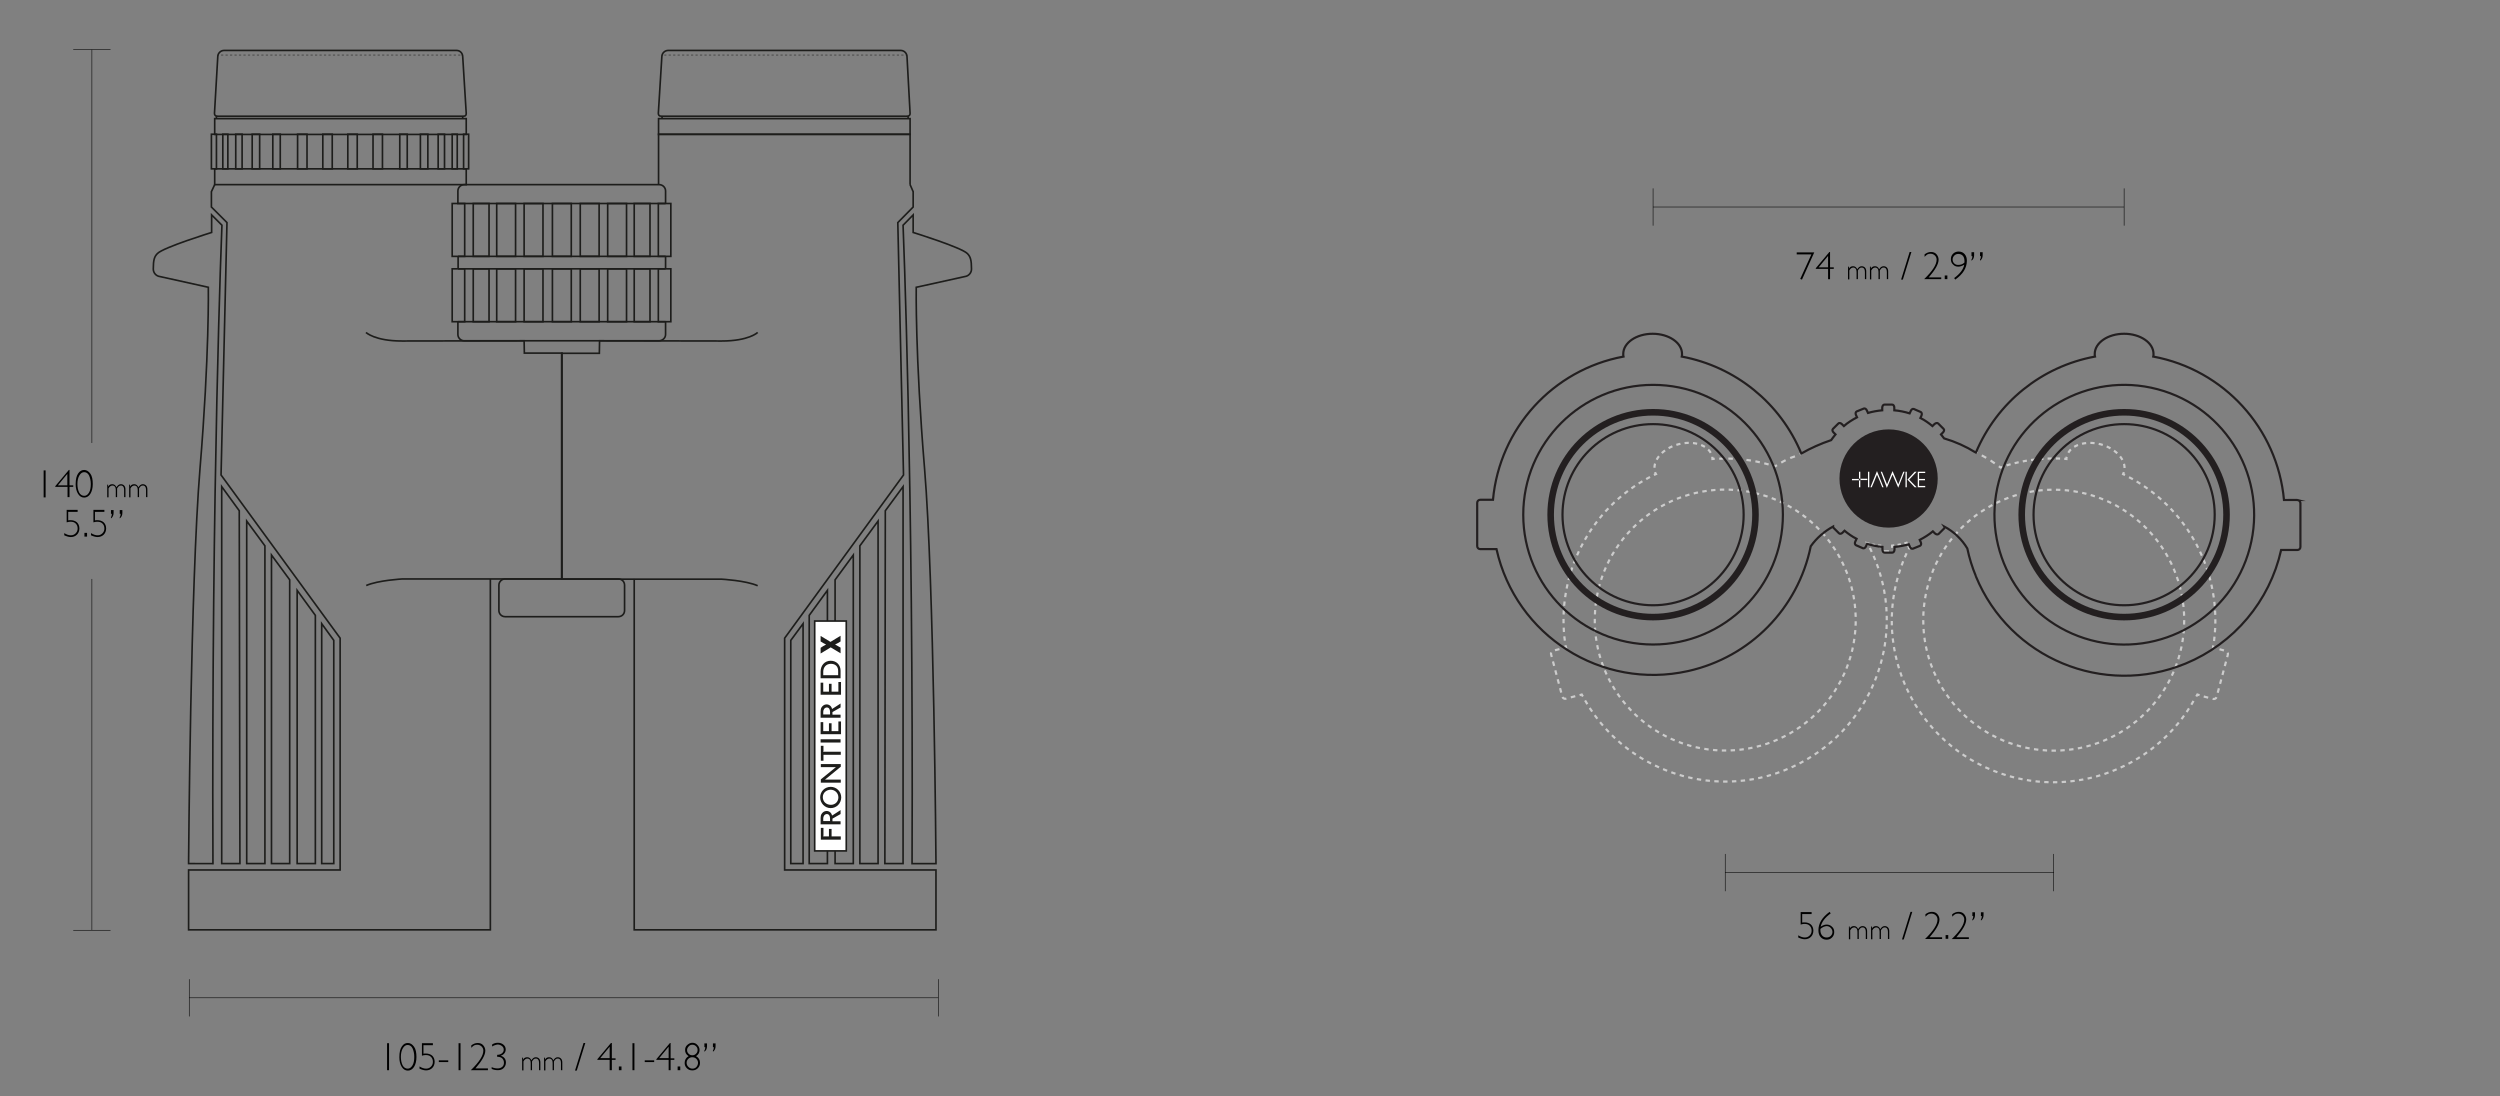 <svg id="Layer_1" xmlns="http://www.w3.org/2000/svg" viewBox="0 0 1140 500"><rect x="0" y="0" width="1140" height="500" fill="#808080" stroke="none"/><style>.st0,.st3{fill:none;stroke-miterlimit:10}.st0{stroke:#ccc}.st3{stroke-dasharray:1.92,1.92}.st3,.st4,.st5{stroke:#ccc}.st4{fill:none;stroke-miterlimit:10;stroke-dasharray:1.99,1.99}.st5{stroke-dasharray:2.1,2.1}.st12,.st13,.st5,.st6{fill:none;stroke-miterlimit:10}.st6{stroke-dasharray:2.01,2.01;stroke:#ccc}.st12,.st13{stroke:#231f20}.st13{stroke-width:3}.st15{fill:#fff}.st16,.st17,.st18{fill:none;stroke:#1d1d1b;stroke-width:.76;stroke-miterlimit:10}.st17,.st18{stroke-width:.25}.st18{stroke-dasharray:1.02,1.02}.st20{enable-background:new}.st21{fill:#1d1d1b}.st22{fill:none;stroke:#000;stroke-width:.25;stroke-miterlimit:10}</style><g id="BINS"><path class="st0" d="M821.6 206.8l-.9.4"/><path d="M818.5 208.1c-2.6.8-5 2-7.3 3.5" fill="none" stroke="#ccc" stroke-miterlimit="10" stroke-dasharray="2.3,2.3"/><path class="st0" d="M810.3 212.1l-.8.5-1-.3"/><path d="M806.5 211.8c-7.7-2.2-15.6-3-23.6-2.6" fill="none" stroke="#ccc" stroke-miterlimit="10" stroke-dasharray="2.07,2.07"/><path class="st0" d="M781.9 209.2l-1 .1c0-.3-.1-.7-.1-1"/><path class="st3" d="M780.1 206.5c-2.2-3.9-8.4-5.6-14.8-3.9-6.9 1.8-11.5 7-10.8 11.7"/><path class="st0" d="M754.7 215.3c.1.3.2.6.4.9l-.9.4"/><path class="st4" d="M752.4 217.5c-27.6 14.5-43.1 44.8-38.7 75.7"/><path class="st0" d="M713.9 294.2c0 .3.1.7.2 1l-1 .2"/><path class="st5" d="M711.1 296l-2.8.7c-.8.2-1.2 1-1 1.7l5.1 19.2c.2.8 1 1.2 1.7 1l5.2-1.4"/><path class="st0" d="M720.3 317l1-.3c.2.3.3.6.5.9"/><path class="st6" d="M722.8 319.4c20.3 35.3 65.3 47.5 100.6 27.2 33.9-19.5 46.7-62.1 29.1-97.1"/><path class="st0" d="M852 248.6l-.5-.9 1 .3"/><path d="M853.8 248.3c.6.1 1.3.2 1.9.3" fill="none" stroke="#ccc" stroke-miterlimit="10" stroke-dasharray="1.31,1.31"/><path class="st0" d="M856.4 248.7l1 .1v1"/><path d="M858.8 251.4h3c.3 0 .5-.2.7-.4" fill="none" stroke="#ccc" stroke-miterlimit="10" stroke-dasharray="2.56,2.56"/><path class="st0" d="M862.8 249.8v-1l1-.1"/><path d="M865.3 248.5c.8-.1 1.5-.3 2.3-.5" fill="none" stroke="#ccc" stroke-miterlimit="10" stroke-dasharray="1.55,1.55"/><path class="st0" d="M868.4 247.8l1-.3.4.9M870 249c.2.3.4.5.8.6-.2.3-.3.6-.4.9"/><path class="st4" d="M869.4 252.3c-17 37-.8 80.7 36.2 97.7 35.1 16.1 76.7 2.4 95.3-31.5"/><path class="st0" d="M1001.5 317.6l.5-.9 1 .3"/><path class="st5" d="M1004.9 317.6l4.2 1.1c.8.2 1.5-.2 1.7-1l5.1-19.2c.2-.8-.2-1.5-1-1.7l-3.8-1"/><path class="st0" d="M1010.1 295.5l-1-.2c0-.3.1-.7.2-1"/><path class="st4" d="M1009.6 292.3c4-30.9-11.9-61-39.7-75.2"/><path class="st0" d="M969 216.6l-.9-.4c.1-.3.3-.6.4-.9"/><path class="st3" d="M968.8 213.4c0-4.5-4.5-9-10.9-10.8-6.9-1.8-13.5.3-15.2 4.8"/><path class="st0" d="M942.4 208.3c-.1.3-.1.7-.1 1l-1-.1"/><path d="M939.4 209.1c-8.6-.3-17.1.8-25.3 3.4" fill="none" stroke="#ccc" stroke-miterlimit="10" stroke-dasharray="1.9,1.9"/><path class="st0" d="M913.2 212.9l-.9.3-.8-.6"/><path d="M909.6 211.3c-2.2-1.6-4.6-3-7-4.2" fill="none" stroke="#ccc" stroke-miterlimit="10" stroke-dasharray="2.32,2.32"/><path class="st0" d="M901.6 206.6l-.9-.4"/><ellipse transform="scale(1) rotate(-88.5 786.682 282.77)" class="st6" cx="786.7" cy="282.8" rx="59.5" ry="59.5"/><circle class="st6" cx="936.5" cy="282.8" r="59.5"/><path class="st12" d="M1047.5 228h-6c-3-32.7-27.4-59.4-59.6-65.4.1-.4.1-.8.1-1.2 0-5.1-6-9.2-13.4-9.2s-13.4 4.1-13.4 9.2c0 .4 0 .8.1 1.2-24.3 4.5-44.7 20.9-54.3 43.8-4.5-2.8-9.4-5-14.5-6.5-.5-.6-.9-1.2-1.4-1.8l.9-.9c.5-.5.7-1.3.3-1.6l-2.5-2.5c-.4-.4-1.1-.2-1.7.3l-.9.9c-1.7-1.4-3.5-2.7-5.5-3.7l.5-1.1c.3-.7.1-1.4-.3-1.6l-3.2-1.4c-.5-.2-1.1.2-1.4.9l-.5 1.1c-2.3-.7-4.6-1.2-7-1.4v-1.2c0-.8-.4-1.4-1-1.4h-3.5c-.5 0-1 .6-1 1.4v1.2c-2.2.2-4.4.6-6.5 1.2l-.5-1.1c-.3-.7-.9-1.1-1.4-.9l-3.2 1.3c-.5.2-.7.9-.4 1.6l.5 1.1c-2.1 1.1-4.2 2.4-6 4l-.9-.9c-.5-.5-1.3-.7-1.6-.3l-2.5 2.5c-.4.4-.2 1.1.3 1.6l.9.9c-.7.9-1.4 1.7-2 2.6-4.7 1.6-9.3 3.6-13.6 6.1-9.5-23-30-39.6-54.5-44.2.1-.4.1-.8.1-1.2 0-5.1-6-9.2-13.4-9.2s-13.4 4.1-13.4 9.2c0 .4 0 .8.1 1.2-32.2 6-56.5 32.7-59.5 65.3H675c-.8 0-1.4.6-1.4 1.4V249c0 .8.6 1.4 1.4 1.4h7.4c8.8 39.5 47.9 64.4 87.4 55.6 28.2-6.3 50.1-28.5 55.9-56.9 2.7-3.8 6.2-6.8 10.2-9 0 .2 0 .5.2.6l2.5 2.5c.4.4 1.1.2 1.6-.3l.9-.9c1.7 1.4 3.5 2.7 5.5 3.7l-.6 1.3c-.3.6-.2 1.3.3 1.6l3.2 1.4c.5.2 1.1-.2 1.4-.9l.5-1.1c2.3.7 4.6 1.2 7 1.4v1.2c0 .8.4 1.4 1 1.4h3.5c.5 0 1-.6 1-1.4v-1.2c2.2-.2 4.4-.6 6.5-1.2l.5 1.1c.3.7.9 1.1 1.4.9l3.2-1.3c.5-.2.7-.9.4-1.6l-.5-1.1c2.1-1.1 4.2-2.4 6-3.9l.9.9c.5.5 1.3.7 1.7.3l2.5-2.5c.2-.3.3-.6.1-.9 4.3 2.3 8 5.8 10.5 10 .9 4.3 2.2 8.5 3.9 12.6.1.3 0 .1 0 .1 15.4 37.4 58.2 55.2 95.6 39.8 22.1-9.1 38.4-28.5 43.6-51.8h7.4c.8 0 1.4-.6 1.4-1.4v-19.8c0-1-.7-1.6-1.5-1.6.1 0 0 0 0 0z"/><circle class="st12" cx="753.8" cy="234.7" r="59.2"/><circle class="st13" cx="753.8" cy="234.7" r="46.7"/><circle class="st12" cx="753.8" cy="234.7" r="41.3"/><ellipse transform="rotate(-75.126 968.65 234.653)" class="st12" cx="968.6" cy="234.7" rx="59.2" ry="59.2"/><circle class="st13" cx="968.6" cy="234.7" r="46.7"/><circle class="st12" cx="968.6" cy="234.7" r="41.3"/><circle cx="861.2" cy="218.2" r="22.4" fill="#231f20"/><path class="st15" d="M852.9 222.2h.6l1-2.3.2-.5 1.2-3 1.3 3 1.1 2.8h.6l-3-7.4zM865.6 220.9l-2.6-6.1-2.5 6.1-2.3-5.8h-.6l2.8 7.4 2.6-6.1 2.6 6 2.9-7.3h-.6zM873.1 215.1l-3.3 3.6 3.3 3.5h.9l-3.4-3.5 3.4-3.6zM868.9 215.1h.6v7.1h-.6zM874.5 222.2h3.4v-.6h-2.8V219h2.7v-.6h-2.7v-2.7h2.8v-.6h-3.4zM851.8 215.1h.6v7.1h-.6zM844.5 218.4v.6h3.2c-.1-.1-.1-.2-.1-.3 0-.1 0-.2.1-.3h-3.2zM847.7 218.3c.2-.2.4-.2.6 0v-3.2h-.6v3.2zM848.4 218.6c0 .1 0 .2-.1.3h3.2v-.6h-3.2c.1.1.1.2.1.3zM847.7 219v3.2h.6V219c-.2.2-.4.2-.6 0z"/><path class="st16" d="M166.9 151.6s4 3.9 16.4 3.9l55.7-.1.1 5.6h17.2v103h-72.8s-11.1.6-16.5 3"/><path class="st16" d="M345.5 151.6s-4 3.9-16.4 3.9l-55.7-.1-.1 5.7h-17.2v103H329s11.1.6 16.5 3"/><path class="st16" d="M230.3 264H282c1.6 0 2.8 1.3 2.8 2.8v11.6c0 1.6-1.3 2.8-2.8 2.8h-51.7c-1.6 0-2.8-1.3-2.8-2.8v-11.6c0-1.5 1.3-2.8 2.8-2.8zM210 53H101c-1.6 0-3.2.3-3.2-1.3l1.5-25.8c0-1.6 1.3-2.9 2.9-2.9h106c1.6 0 2.8 1.3 2.8 2.9l1.6 25.8c0 1.5-1 1.3-2.6 1.3zM97.9 54.1h114.7v7.2H97.9zM97.9 77h114.7v7.2H97.9z"/><path class="st16" d="M158.6 61.2h4.3V77h-4.3zM251.9 92.8h8.6v24.1h-8.6zM264.6 92.8h8.6v24.1h-8.6zM277.1 92.8h8.6v24.1h-8.6zM289.2 92.8h7.2v24.1h-7.2zM300.2 92.8h5.7v24.1h-5.7zM239 92.8h8.6v24.1H239zM226.5 92.8h8.6v24.1h-8.6zM215.8 92.8h7.2v24.1h-7.2zM206.2 92.8h5.7v24.1h-5.7zM251.9 122.6h8.6v24.1h-8.6zM264.6 122.6h8.6v24.1h-8.6zM277.1 122.6h8.6v24.1h-8.6zM289.2 122.6h7.2v24.1h-7.2zM300.2 122.6h5.7v24.1h-5.7zM239 122.6h8.6v24.1H239zM226.5 122.6h8.6v24.1h-8.6zM215.8 122.6h7.2v24.1h-7.2zM206.2 122.6h5.7v24.1h-5.7zM170.1 61.2h4.3V77h-4.3zM182.3 61.2h3.4V77h-3.4zM191.7 61.2h3.4V77h-3.4zM199.8 61.2h2.9V77h-2.9zM206.2 61.2h2.3V77h-2.3zM211.4 61.2h2.3V77h-2.3zM147.2 61.2h4.3V77h-4.3zM135.7 61.2h4.3V77h-4.3zM124.4 61.2h3.4V77h-3.4zM115 61.2h3.4V77H115zM107.5 61.2h2.9V77h-2.9zM101.6 61.2h2.3V77h-2.3zM96.4 61.2h2.3V77h-2.3zM98.7 54.1v-1.2M211 54.1v-1.2M97.9 84.2l-1.5 3.2v7l7.1 7.1-2.7 115.1 54.3 74.4v105.7H86V424h137.6V264"/><path class="st16" d="M152.2 393.8h-5.5V284.4l5.5 7.6zM143.8 393.8h-8.3V269.2l8.3 11.4zM132.1 393.8h-8.3V253.1l8.3 11.3zM120.8 393.8h-8.3V237.6l8.3 11.3zM109.4 393.8h-8.3V221.9l8 11zM86 393s.9-127.5 5.2-179.3S95 131 95 131l-22.1-4.9c-1.7-.2-3-1.7-3-3.4 0-4.2.5-5.7 1.9-7.1 2.7-2.8 24.7-9.6 24.7-9.6v-8l4.7 4.7s-4.8 116-4.1 291.1H86v-.8zM303.5 146.7v5.8c0 1.6-1.3 2.8-2.9 2.9h-88.9c-1.6 0-2.9-1.3-2.9-2.9v-5.8M303.5 92.8v-5.7c0-1.6-1.3-2.9-2.9-2.9h-88.9c-1.6 0-2.9 1.3-2.9 2.9v5.7h94.7M303.5 116.9h-94.6M303.5 146.7h-94.6M208.9 122.6h94.6M303.5 122.6v-5.7M208.9 122.6v-5.7"/><path class="st17" d="M99.3 25.1h.5"/><path class="st18" d="M100.8 25.1H210"/><path class="st17" d="M210.5 25.1h.5"/><path class="st16" d="M302.9 53h109c1.6 0 3.1.3 3.1-1.3l-1.4-25.8c0-1.6-1.3-2.9-2.9-2.9h-106c-1.6 0-2.9 1.3-2.9 2.9l-1.6 25.8c.1 1.5 1.1 1.3 2.7 1.3zM300.3 54.1H415v7.2H300.3z"/><path class="st16" d="M415 84.2v-23H300.3v23M414.1 54.1v-1.2M301.9 54.1v-1.2M415 84.2l1.4 3.2v7l-7 7.1 2.6 115.1-54.2 74.4v105.7h69V424H289.2V264"/><path class="st16" d="M360.6 393.8h5.6V284.4l-5.6 7.6zM369 393.8h8.3V269.2l-8.3 11.4zM380.8 393.8h8.3V253.1l-8.3 11.3zM392.1 393.8h8.3V237.6l-8.3 11.3zM403.5 393.8h8.3V221.9l-8.1 11zM426.8 393s-.9-127.5-5.2-179.3-3.8-82.7-3.8-82.7l22.2-4.9c1.7-.2 3-1.7 3-3.4 0-4.2-.5-5.7-1.9-7.1-2.8-2.8-24.7-9.6-24.7-9.6v-8l-4.6 4.7s4.8 116 4.1 291.1h10.9v-.8z"/><path class="st17" d="M413.5 25.1h-.5"/><path class="st18" d="M412 25.1H302.9"/><path class="st17" d="M302.4 25.1h-.5"/><path fill="#fff" stroke="#1d1d1b" stroke-width=".76" stroke-miterlimit="10" d="M371.5 283.2h14.4V388h-14.4z"/><g class="st20"><path class="st21" d="M375.4 381.1v.3H378V378h1.2v3.4h4.2v1.5h-9.1v-5.4h1.2v3.6zM383.3 371.2l-3.7 2.1v1.2H383.3v1.4h-9.1V373c0-.6.1-1.3.4-1.8.5-.8 1.3-1.4 2.3-1.4 1.3 0 2.3.9 2.5 2.1.2-.1.3-.2.5-.3l3.4-2.2v1.8zm-7.9 2v1.2H378.5v-.5-.7c0-1-.4-2-1.5-2-1.1.1-1.6 1.1-1.6 2zM383.6 363.6c0 2.7-2.1 4.9-4.8 4.9-2.7 0-4.8-2.3-4.8-4.9 0-2.7 2.1-4.8 4.8-4.8 2.7 0 4.8 2.2 4.8 4.8zm-8.4-.1c0 2.1 1.6 3.5 3.7 3.5 1.9 0 3.4-1.4 3.4-3.4s-1.6-3.5-3.6-3.5c-1.9.1-3.5 1.4-3.5 3.4zM383.3 349.7l-6.1 5c-.3.3-.7.5-1 .8h7.2v1.4h-9.1v-1.5l5.9-4.8c.3-.3.7-.5 1-.8h-6.9v-1.4h9.1v1.3zM375.4 342.5v.3h8v1.4H375.5v2.7h-1.2v-6.8h1.2v2.4zM383.3 338.6h-9.1v-1.5h9.1v1.5zM383.3 334.8h-9.1v-5.5h1.2v4.1H378v-3.6h1.2V333.4H382.3V329h1.2v5.8zM383.3 322.6l-3.7 2.1v1.2H383.3v1.4h-9.1v-2.9c0-.6.1-1.3.4-1.8.5-.8 1.3-1.4 2.3-1.4 1.3 0 2.3.9 2.5 2.1.2-.1.3-.2.5-.3l3.4-2.2v1.8zm-7.9 2v1.2H378.5v-.5-.7c0-1-.4-2-1.5-2-1.1.1-1.6 1.1-1.6 2zM383.3 316.8h-9.1v-5.5h1.2v4.1H378v-3.6h1.2V315.4H382.3V311h1.2v5.8zM383.3 305.8v3.5h-9.1v-3.1c0-2.7 1.8-4.9 4.6-4.9 2.6 0 4.5 1.9 4.5 4.5zm-7.9.5v1.6h6.8v-2c0-2-1.3-3.2-3.3-3.2-2.2 0-3.5 1.6-3.5 3.6z"/></g><g class="st20"><path class="st21" d="M383.3 292.5c-.8.5-1.6 1-2.5 1.4.8.4 1.7.9 2.5 1.4v2.6l-4.5-2.7-4.6 2.8v-2.6c.8-.5 1.6-1.1 2.5-1.5-.9-.4-1.7-.9-2.5-1.4V290l4.5 2.7 4.6-2.8v2.6z"/></g></g><g id="DIM_LiNES"><path class="st22" d="M427.9 463.5v-17M86.3 463.5v-17M86.3 455h341.6M33.4 424.2h17M33.4 22.6h17M41.9 264v160.2M41.9 22.6V202M968.6 102.9v-17M753.8 102.9v-17M753.8 94.4h214.8M936.5 406.4v-17M786.7 406.4v-17M786.7 397.9h149.8"/></g><g id="TEXT"><g class="st20"><path d="M177.4 475.7V488h-.9v-12.3h.9zM186 475.6c1.1 0 2 .6 2.8 1.7s1.1 2.7 1.1 4.7c0 1.9-.4 3.4-1.1 4.5s-1.7 1.7-2.8 1.7c-1.2 0-2.1-.6-2.8-1.7-.7-1.1-1.1-2.6-1.1-4.4 0-2.3.4-3.9 1.2-5s1.6-1.5 2.7-1.5zm-.1 11.7c.9 0 1.6-.5 2.2-1.5s.8-2.3.8-3.9c0-1.5-.3-2.8-.8-3.9-.5-1-1.3-1.5-2.2-1.5-.9 0-1.6.5-2.2 1.5-.6 1-.9 2.3-.9 3.9s.3 2.9.8 3.9 1.4 1.5 2.3 1.5zM197.4 475.7v.9h-4.3v3.9c.3-.1.7-.1 1-.1 1.2 0 2.2.3 3 1 .7.7 1.1 1.6 1.1 2.8 0 1.1-.4 2.1-1.1 2.8s-1.7 1.1-2.8 1.1c-.9 0-1.9-.3-3-.8v-1c1.1.7 2.1 1 3 1 .9 0 1.6-.3 2.2-.9s.9-1.3.9-2.2c0-1-.3-1.7-.9-2.3s-1.4-.8-2.4-.8c-.5 0-1.1.1-1.7.3v-5.7h5zM204.4 483.5v.8h-4.3v-.8h4.3zM210 475.7V488h-.9v-12.3h.9zM214.9 477.8v-1.1c.9-.7 1.9-1.1 2.9-1.1s1.9.3 2.5 1 1 1.5 1 2.5c0 2-1.5 4.6-4.5 8.1h5.7v.8h-7.8c3.8-3.7 5.7-6.6 5.7-8.9 0-.8-.3-1.4-.8-1.9s-1.2-.8-2-.8c-.5 0-1 .1-1.4.3s-.8.6-1.3 1.1zM224.4 477.2v-.9c.7-.5 1.6-.8 2.6-.8 1.1 0 1.9.3 2.6.9s1 1.3 1 2.2c0 .6-.2 1.2-.6 1.7s-.9.9-1.7 1.1c1.6.5 2.4 1.6 2.4 3.1 0 1.1-.4 1.9-1.1 2.6s-1.6.9-2.6.9-2-.2-2.8-.6v-.8c.8.4 1.8.6 2.7.6.8 0 1.5-.2 2.1-.7s.8-1.1.8-1.9c0-.8-.3-1.5-.8-2s-1.3-.7-2.3-.7v-.9c.9 0 1.6-.2 2.2-.7.6-.5.8-1 .8-1.7s-.3-1.2-.8-1.6c-.5-.4-1.2-.7-2-.7-.8.1-1.7.4-2.5.9z"/></g><g class="st20"><path d="M238.5 482.2v1c.5-.8 1.1-1.1 1.9-1.1.9 0 1.5.5 1.9 1.4.6-.9 1.2-1.4 2-1.4.6 0 1.1.2 1.5.6s.6 1 .6 1.7v3.6h-.6v-3.3c0-.6-.1-1.1-.4-1.5-.3-.4-.6-.5-1.1-.5-.4 0-.7.1-.9.3-.3.2-.5.6-.8 1v4h-.6v-3.3c0-.6-.1-1.1-.4-1.5-.3-.3-.6-.5-1.1-.5-.7 0-1.3.4-1.8 1.3v4.1h-.6v-5.8h.4zM248.5 482.2v1c.5-.8 1.1-1.1 1.9-1.1.9 0 1.5.5 1.9 1.4.6-.9 1.2-1.4 2-1.4.6 0 1.1.2 1.5.6s.6 1 .6 1.7v3.6h-.6v-3.3c0-.6-.1-1.1-.4-1.5-.3-.4-.6-.5-1.1-.5-.4 0-.7.1-.9.3-.3.2-.5.6-.8 1v4h-.6v-3.3c0-.6-.1-1.1-.4-1.5-.3-.3-.6-.5-1.1-.5-.7 0-1.3.4-1.8 1.3v4.1h-.6v-5.8h.4z"/></g><g class="st20"><path d="M266.1 475.6h.8l-3.9 12.6h-.8l3.9-12.6zM279 475.6v7h1.7v.7H279v4.7h-1v-4.7h-5.6v-.3l6.2-7.4h.4zm-1 6.9v-5.2l-4.3 5.2h4.3zM283.4 486.3v1.7h-1.2v-1.7h1.2zM289.3 475.7V488h-.9v-12.3h.9zM298.3 483.5v.8H294v-.8h4.3zM305.8 475.6v7h1.7v.7h-1.7v4.7h-.9v-4.7h-5.6v-.3l6.2-7.4h.3zm-.9 6.9v-5.2l-4.3 5.2h4.3zM310.2 486.3v1.7H309v-1.7h1.2zM314 481.6c-1.1-.7-1.6-1.6-1.6-2.8 0-.9.3-1.7 1-2.3s1.4-1 2.3-1c.9 0 1.7.3 2.3 1 .6.6 1 1.4 1 2.3 0 1.2-.5 2.1-1.6 2.8 1.2.7 1.8 1.7 1.8 3 0 1-.3 1.8-1 2.5s-1.5 1-2.5 1-1.8-.3-2.5-1-1-1.5-1-2.4c0-1.3.6-2.4 1.8-3.1zm4.3 3c0-.7-.3-1.3-.8-1.8s-1.1-.7-1.9-.7c-.7 0-1.3.3-1.8.8s-.7 1.1-.7 1.8.3 1.3.8 1.8 1.1.8 1.9.8c.7 0 1.4-.3 1.8-.8s.7-1.1.7-1.9zm-5-5.8c0 .7.2 1.2.7 1.7s1 .7 1.7.7 1.2-.2 1.7-.7.7-1 .7-1.7-.2-1.2-.7-1.7-1-.7-1.7-.7c-.6 0-1.2.2-1.6.7-.5.5-.8 1.1-.8 1.7z"/></g><path d="M322.4 475.7v1.4c0 1.1-.4 1.9-1.2 2.5v-.6c.3-.4.4-.8.4-1.5h-.4v-1.7h1.2zm3.9 0v1.4c0 1.1-.4 1.9-1.2 2.5v-.6c.3-.4.4-.8.4-1.5h-.4v-1.7h1.2z"/><g class="st20"><path d="M20.8 214.5v12.3h-.9v-12.3h.9zM31.7 214.3v7h1.7v.7h-1.7v4.7h-.9V222h-5.6v-.3l6.2-7.4h.3zm-1 7v-5.2l-4.3 5.2h4.3zM38.4 214.3c1.1 0 2 .6 2.8 1.7s1.1 2.7 1.1 4.7c0 1.9-.4 3.4-1.1 4.5s-1.7 1.7-2.8 1.7c-1.2 0-2.1-.6-2.8-1.7-.7-1.1-1.1-2.6-1.1-4.4 0-2.3.4-3.9 1.2-5s1.7-1.5 2.7-1.5zm0 11.8c.9 0 1.6-.5 2.2-1.5s.8-2.3.8-3.9c0-1.5-.3-2.8-.8-3.9-.5-1-1.3-1.5-2.2-1.5-.9 0-1.6.5-2.2 1.5-.6 1-.9 2.3-.9 3.9s.3 2.9.8 3.9 1.4 1.5 2.3 1.5z"/></g><g class="st20"><path d="M49.3 220.9v1c.5-.8 1.1-1.1 1.9-1.1.9 0 1.5.5 1.9 1.4.6-.9 1.2-1.4 2-1.4.6 0 1.1.2 1.5.6s.6 1 .6 1.7v3.6h-.6v-3.3c0-.6-.1-1.1-.4-1.5-.3-.4-.6-.5-1.1-.5-.4 0-.7.1-.9.3-.3.2-.5.6-.8 1v4h-.6v-3.3c0-.6-.1-1.1-.4-1.5-.3-.3-.6-.5-1.1-.5-.7 0-1.3.4-1.8 1.3v4.1h-.6V221h.4zM59.3 220.9v1c.5-.8 1.1-1.1 1.9-1.1.9 0 1.5.5 1.9 1.4.6-.9 1.2-1.4 2-1.4.6 0 1.1.2 1.5.6s.6 1 .6 1.7v3.6h-.6v-3.3c0-.6-.1-1.1-.4-1.5-.3-.4-.6-.5-1.1-.5-.4 0-.7.1-.9.3-.3.2-.5.6-.8 1v4h-.6v-3.3c0-.6-.1-1.1-.4-1.5-.3-.3-.6-.5-1.1-.5-.7 0-1.3.4-1.8 1.3v4.1h-.6V221h.4z"/></g><g class="st20"><path d="M35.4 232.5v.9h-4.3v3.9c.3-.1.7-.1 1-.1 1.2 0 2.2.3 3 1 .7.7 1.1 1.6 1.1 2.8 0 1.1-.4 2.1-1.1 2.8s-1.7 1.1-2.8 1.1c-.9 0-1.9-.3-3-.8v-1c1.1.7 2.1 1 3 1 .9 0 1.6-.3 2.2-.9s.9-1.3.9-2.2c0-1-.3-1.7-.9-2.3s-1.4-.8-2.4-.8c-.5 0-1.1.1-1.7.3v-5.7h5zM39.7 243v1.7h-1.2V243h1.2zM47.6 232.5v.9h-4.3v3.9c.3-.1.7-.1 1-.1 1.2 0 2.2.3 3 1 .7.7 1.1 1.6 1.1 2.8 0 1.1-.4 2.1-1.1 2.8s-1.7 1.1-2.8 1.1c-.9 0-1.9-.3-3-.8v-1c1.1.7 2.1 1 3 1 .9 0 1.6-.3 2.2-.9s.9-1.3.9-2.2c0-1-.3-1.7-.9-2.3s-1.4-.8-2.4-.8c-.5 0-1.1.1-1.7.3v-5.7h5z"/></g><path d="M51.8 232.5v1.4c0 1.1-.4 1.9-1.2 2.5v-.6c.3-.4.4-.8.4-1.5h-.4v-1.7h1.2zm4 0v1.4c0 1.1-.4 1.9-1.2 2.5v-.6c.3-.4.4-.8.4-1.5h-.4v-1.7h1.2z"/><g class="st20"><path d="M827.3 115.1l-5.6 12.4-.8-.3L826 116h-6.7v-.9h8zM834.5 114.9v7h1.7v.7h-1.7v4.7h-.9v-4.7H828v-.3l6.2-7.4h.3zm-.9 7v-5.2l-4.3 5.2h4.3z"/></g><g class="st20"><path d="M843.1 121.5v1c.5-.8 1.1-1.1 1.9-1.1.9 0 1.5.5 1.9 1.4.6-.9 1.2-1.4 2-1.4.6 0 1.1.2 1.5.6.4.4.6 1 .6 1.7v3.6h-.6V124c0-.6-.1-1.1-.4-1.5-.3-.4-.6-.5-1.1-.5-.4 0-.7.1-.9.3-.3.2-.5.6-.8 1v4h-.6V124c0-.6-.1-1.1-.4-1.5-.3-.3-.6-.5-1.1-.5-.7 0-1.3.4-1.8 1.3v4.1h-.6v-5.8h.4zM853.1 121.5v1c.5-.8 1.1-1.1 1.9-1.1.9 0 1.5.5 1.9 1.4.5-.9 1.2-1.4 2-1.4.6 0 1.1.2 1.5.6.4.4.6 1 .6 1.7v3.6h-.6V124c0-.6-.1-1.1-.4-1.5-.3-.4-.6-.5-1.1-.5-.4 0-.7.1-.9.3-.3.2-.5.6-.8 1v4h-.6V124c0-.6-.1-1.1-.4-1.5-.3-.3-.6-.5-1.1-.5-.7 0-1.3.4-1.8 1.3v4.1h-.6v-5.8h.4z"/></g><g class="st20"><path d="M870.8 114.9h.8l-3.9 12.6h-.8l3.9-12.6zM877.6 117.1V116c.9-.7 1.9-1.1 2.9-1.1s1.9.3 2.5 1 1 1.5 1 2.5c0 2-1.5 4.6-4.5 8.1h5.7v.8h-7.8c3.8-3.7 5.7-6.6 5.7-8.9 0-.8-.3-1.4-.8-1.9s-1.2-.8-2-.8c-.5 0-1 .1-1.4.3s-.8.7-1.3 1.1zM888 125.6v1.7h-1.2v-1.7h1.2zM891.6 127.5l-.5-.7c2.7-2 4.2-4 4.6-6.1-1 .6-1.9.9-2.7.9-1 0-1.8-.3-2.4-1-.7-.6-1-1.4-1-2.4s.3-1.8 1-2.5c.6-.6 1.5-1 2.5-1 1.2 0 2.1.4 2.8 1.2.7.8 1 1.8 1 3.1-.1 3.3-1.8 6-5.3 8.5zm4.2-7.8v-.5c0-1.1-.2-1.9-.7-2.5-.5-.6-1.2-.9-2.1-.9-.7 0-1.3.2-1.8.7-.5.5-.8 1.1-.8 1.8s.2 1.3.7 1.8c.5.5 1.1.7 1.8.7 1.2 0 2.1-.3 2.9-1.1z"/></g><path d="M900.2 115v1.4c0 1.1-.4 1.9-1.2 2.5v-.6c.3-.4.4-.8.4-1.5h-.4V115h1.2zm3.9 0v1.4c0 1.1-.4 1.9-1.2 2.5v-.6c.3-.4.4-.8.4-1.5h-.4V115h1.2z"/><g class="st20"><path d="M826.1 415.9v.9h-4.3v3.9c.3-.1.7-.1 1-.1 1.2 0 2.2.3 3 1 .7.7 1.1 1.6 1.1 2.8 0 1.1-.4 2.1-1.1 2.8s-1.7 1.1-2.8 1.1c-.9 0-1.9-.3-3-.8v-1c1.1.7 2.1 1 3 1 .9 0 1.6-.3 2.2-.9s.9-1.3.9-2.2c0-1-.3-1.7-.9-2.3s-1.4-.8-2.4-.8c-.5 0-1.1.1-1.7.3v-5.7h5zM834.3 415.8l.5.7c-2.6 1.9-4.1 3.9-4.6 6.1.9-.6 1.8-1 2.7-1 1 0 1.8.3 2.5 1 .7.6 1 1.4 1 2.4s-.3 1.8-1 2.5-1.5 1-2.5 1c-1.1 0-2-.4-2.7-1.2-.7-.8-1-1.8-1-3.1 0-3.2 1.7-5.9 5.1-8.4zm-4.2 7.8v.6c0 1 .3 1.8.8 2.4s1.2.9 2 .9c.7 0 1.4-.2 1.9-.7s.8-1.1.8-1.8-.3-1.4-.8-1.9-1.1-.8-1.9-.8c-1 .1-1.9.5-2.8 1.3z"/></g><g class="st20"><path d="M843.5 422.4v1c.5-.8 1.1-1.1 1.9-1.1.9 0 1.5.5 1.9 1.4.5-.9 1.2-1.4 2-1.4.6 0 1.1.2 1.5.6.4.4.6 1 .6 1.7v3.6h-.6v-3.3c0-.6-.1-1.1-.4-1.5-.3-.4-.6-.5-1.1-.5-.4 0-.7.1-.9.3-.3.2-.5.6-.8 1v4h-.6v-3.3c0-.6-.1-1.1-.4-1.5-.3-.3-.6-.5-1.1-.5-.7 0-1.3.4-1.8 1.3v4.1h-.6v-5.8h.4zM853.6 422.4v1c.5-.8 1.1-1.1 1.9-1.1.9 0 1.5.5 1.9 1.4.6-.9 1.2-1.4 2-1.4.6 0 1.1.2 1.5.6.4.4.6 1 .6 1.7v3.6h-.6v-3.3c0-.6-.1-1.1-.4-1.5-.3-.4-.6-.5-1.1-.5-.4 0-.7.1-.9.3-.3.2-.5.6-.8 1v4h-.6v-3.3c0-.6-.1-1.1-.4-1.5-.3-.3-.6-.5-1.1-.5-.7 0-1.3.4-1.8 1.3v4.1h-.6v-5.8h.4z"/></g><g class="st20"><path d="M871.2 415.8h.8l-3.9 12.6h-.8l3.9-12.6zM878 418v-1.1c.9-.7 1.9-1.1 2.9-1.1s1.9.3 2.5 1 1 1.5 1 2.5c0 2-1.5 4.6-4.5 8.1h5.7v.8h-7.8c3.8-3.7 5.7-6.6 5.7-8.9 0-.8-.3-1.4-.8-1.9s-1.2-.8-2-.8c-.5 0-1 .1-1.4.3s-.7.6-1.3 1.1zM888.4 426.4v1.7h-1.2v-1.7h1.2zM890.2 418v-1.1c.9-.7 1.9-1.1 2.9-1.1s1.9.3 2.5 1 1 1.5 1 2.5c0 2-1.5 4.6-4.5 8.1h5.7v.8H890c3.8-3.7 5.7-6.6 5.7-8.9 0-.8-.3-1.4-.8-1.9s-1.2-.8-2-.8c-.5 0-1 .1-1.4.3s-.7.6-1.3 1.1z"/></g><path d="M900.6 415.9v1.4c0 1.1-.4 1.9-1.2 2.5v-.6c.3-.4.4-.8.4-1.5h-.4V416h1.2zm3.9 0v1.4c0 1.1-.4 1.9-1.2 2.5v-.6c.3-.4.4-.8.4-1.5h-.4V416h1.2z"/></g></svg>